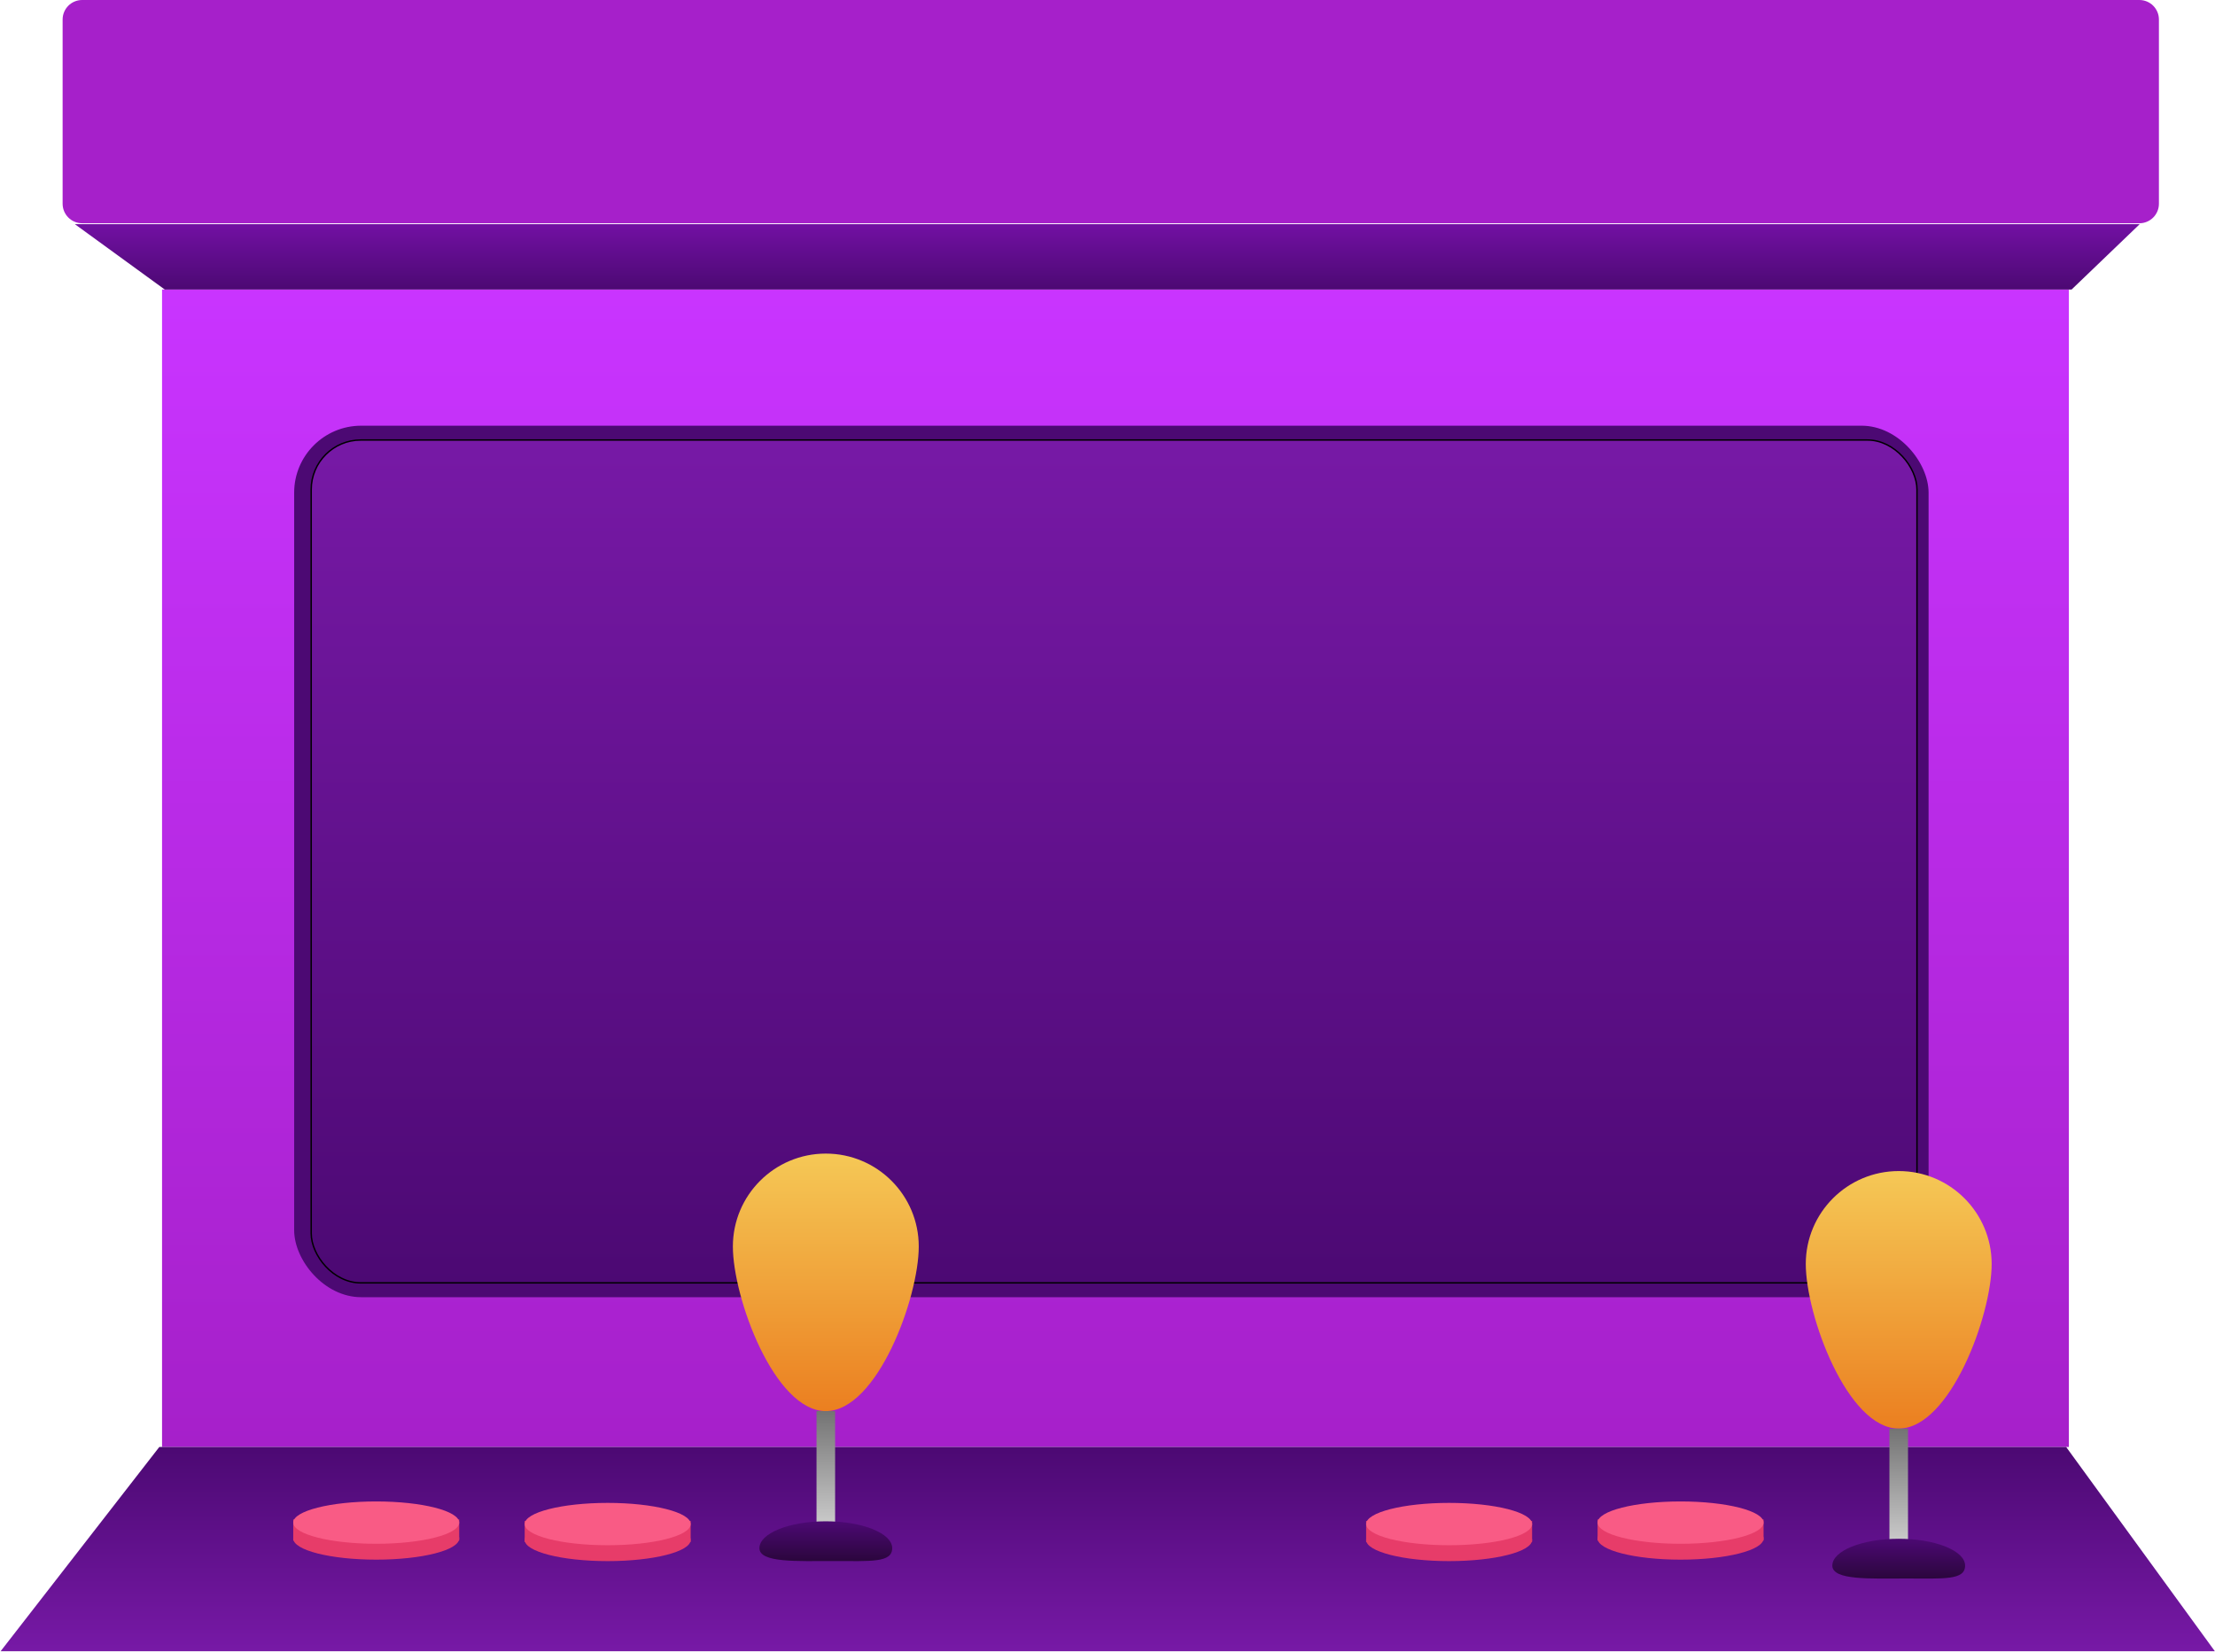 <svg width="1587" height="1184" viewBox="0 0 1587 1184" fill="none" xmlns="http://www.w3.org/2000/svg">
<path d="M44.865 14C44.865 6.268 51.133 0 58.865 0H1532.82C1540.55 0 1546.82 6.268 1546.82 14V146C1546.82 153.732 1540.55 160 1532.82 160H58.865C51.133 160 44.865 153.732 44.865 146V14Z" fill="#A620CA"/>
<rect x="116.103" y="207.495" width="1366.2" height="829.477" fill="url(#paint0_linear_939_41)"/>
<path d="M53.648 160.654H1533.04L1484.25 207.495H118.054L53.648 160.654Z" fill="url(#paint1_linear_939_41)"/>
<path d="M114.151 1036.97H1480.35L1586.89 1183.35H0.446L114.151 1036.97Z" fill="url(#paint2_linear_939_41)"/>
<rect x="210.761" y="305.081" width="1171.03" height="624.548" rx="48" fill="#4C0973"/>
<rect x="222.971" y="315.339" width="1150.51" height="604.03" rx="35.5" fill="url(#paint3_linear_939_41)" stroke="black"/>
<path d="M328.999 1102.55C328.999 1110.93 302.381 1117.72 269.547 1117.72C236.712 1117.72 210.094 1110.93 210.094 1102.55C210.094 1094.17 236.712 1087.38 269.547 1087.38C302.381 1087.38 328.999 1094.17 328.999 1102.55Z" fill="#E73C69"/>
<path d="M210.094 1088.9H328.999V1104.07H210.094V1088.9Z" fill="#E73C69"/>
<ellipse cx="269.546" cy="1091.18" rx="59.452" ry="15.171" fill="#F95B85"/>
<path d="M494.84 1103.6C494.84 1111.98 468.222 1118.77 435.387 1118.77C402.553 1118.77 375.935 1111.98 375.935 1103.6C375.935 1095.22 402.553 1088.43 435.387 1088.43C468.222 1088.43 494.84 1095.22 494.84 1103.6Z" fill="#E73C69"/>
<path d="M375.935 1089.94H494.84V1105.11H375.935V1089.94Z" fill="#E73C69"/>
<ellipse cx="435.387" cy="1092.22" rx="59.452" ry="15.171" fill="#F95B85"/>
<path d="M1097.71 1103.6C1097.71 1111.98 1071.09 1118.77 1038.26 1118.77C1005.42 1118.77 978.803 1111.98 978.803 1103.6C978.803 1095.22 1005.42 1088.43 1038.26 1088.43C1071.09 1088.43 1097.71 1095.22 1097.71 1103.6Z" fill="#E73C69"/>
<path d="M978.803 1089.94H1097.71V1105.11H978.803V1089.94Z" fill="#E73C69"/>
<ellipse cx="1038.26" cy="1092.22" rx="59.452" ry="15.171" fill="#F95B85"/>
<path d="M1263.55 1102.55C1263.55 1110.93 1236.93 1117.72 1204.1 1117.72C1171.26 1117.72 1144.64 1110.93 1144.64 1102.55C1144.64 1094.17 1171.26 1087.38 1204.1 1087.38C1236.93 1087.38 1263.55 1094.17 1263.55 1102.55Z" fill="#E73C69"/>
<path d="M1144.64 1088.9H1263.55V1104.07H1144.64V1088.9Z" fill="#E73C69"/>
<ellipse cx="1204.1" cy="1091.18" rx="59.452" ry="15.171" fill="#F95B85"/>
<path d="M1426.98 905.828C1426.98 942.605 1397.16 1023.79 1360.39 1023.79C1323.61 1023.79 1293.8 942.605 1293.8 905.828C1293.8 869.051 1323.61 839.237 1360.39 839.237C1397.16 839.237 1426.98 869.051 1426.98 905.828Z" fill="url(#paint4_linear_939_41)"/>
<rect x="1353.73" y="1023.79" width="13.318" height="95.129" fill="url(#paint5_linear_939_41)"/>
<path d="M1407.95 1121.99C1407.95 1132.62 1392.36 1131.22 1366.1 1131.22C1339.83 1131.22 1312.82 1132.62 1312.82 1121.99C1312.82 1111.36 1334.12 1102.75 1360.39 1102.75C1386.66 1102.75 1407.95 1111.36 1407.95 1121.99Z" fill="url(#paint6_linear_939_41)"/>
<path d="M658.269 893.311C658.269 930.088 628.455 1011.27 591.678 1011.27C554.901 1011.27 525.088 930.088 525.088 893.311C525.088 856.535 554.901 826.721 591.678 826.721C628.455 826.721 658.269 856.535 658.269 893.311Z" fill="url(#paint7_linear_939_41)"/>
<rect x="585.019" y="1011.27" width="13.318" height="95.129" fill="url(#paint8_linear_939_41)"/>
<path d="M639.243 1109.47C639.243 1120.1 623.655 1118.71 597.386 1118.71C571.116 1118.71 544.113 1120.1 544.113 1109.47C544.113 1098.84 565.409 1090.23 591.678 1090.23C617.947 1090.23 639.243 1098.84 639.243 1109.47Z" fill="url(#paint9_linear_939_41)"/>
<defs>
<linearGradient id="paint0_linear_939_41" x1="799.202" y1="1036.97" x2="799.202" y2="207.495" gradientUnits="userSpaceOnUse">
<stop stop-color="#A620CA"/>
<stop offset="1" stop-color="#C934FF"/>
</linearGradient>
<linearGradient id="paint1_linear_939_41" x1="799.202" y1="160.654" x2="799.202" y2="207.495" gradientUnits="userSpaceOnUse">
<stop stop-color="#7210A3"/>
<stop offset="1" stop-color="#4C0973"/>
</linearGradient>
<linearGradient id="paint2_linear_939_41" x1="796.274" y1="1183.35" x2="796.274" y2="1036.97" gradientUnits="userSpaceOnUse">
<stop stop-color="#7719A6"/>
<stop offset="1" stop-color="#4C0973"/>
</linearGradient>
<linearGradient id="paint3_linear_939_41" x1="798.226" y1="314.839" x2="798.226" y2="919.87" gradientUnits="userSpaceOnUse">
<stop stop-color="#7719A6"/>
<stop offset="1" stop-color="#4C0973"/>
</linearGradient>
<linearGradient id="paint4_linear_939_41" x1="1360.39" y1="839.237" x2="1360.39" y2="1023.79" gradientUnits="userSpaceOnUse">
<stop stop-color="#F5C856"/>
<stop offset="1" stop-color="#EB7F20"/>
</linearGradient>
<linearGradient id="paint5_linear_939_41" x1="1360.39" y1="1118.92" x2="1360.39" y2="1023.79" gradientUnits="userSpaceOnUse">
<stop stop-color="#D9D9D9"/>
<stop offset="1" stop-color="#737373"/>
</linearGradient>
<linearGradient id="paint6_linear_939_41" x1="1360.39" y1="1102.75" x2="1360.39" y2="1131.28" gradientUnits="userSpaceOnUse">
<stop stop-color="#4C0973"/>
<stop offset="1" stop-color="#2B063D"/>
</linearGradient>
<linearGradient id="paint7_linear_939_41" x1="591.678" y1="826.721" x2="591.678" y2="1011.27" gradientUnits="userSpaceOnUse">
<stop stop-color="#F5C856"/>
<stop offset="1" stop-color="#EB7F20"/>
</linearGradient>
<linearGradient id="paint8_linear_939_41" x1="591.678" y1="1106.4" x2="591.678" y2="1011.27" gradientUnits="userSpaceOnUse">
<stop stop-color="#D9D9D9"/>
<stop offset="1" stop-color="#737373"/>
</linearGradient>
<linearGradient id="paint9_linear_939_41" x1="591.678" y1="1090.23" x2="591.678" y2="1118.77" gradientUnits="userSpaceOnUse">
<stop stop-color="#4C0973"/>
<stop offset="1" stop-color="#2B063D"/>
</linearGradient>
</defs>
</svg>
